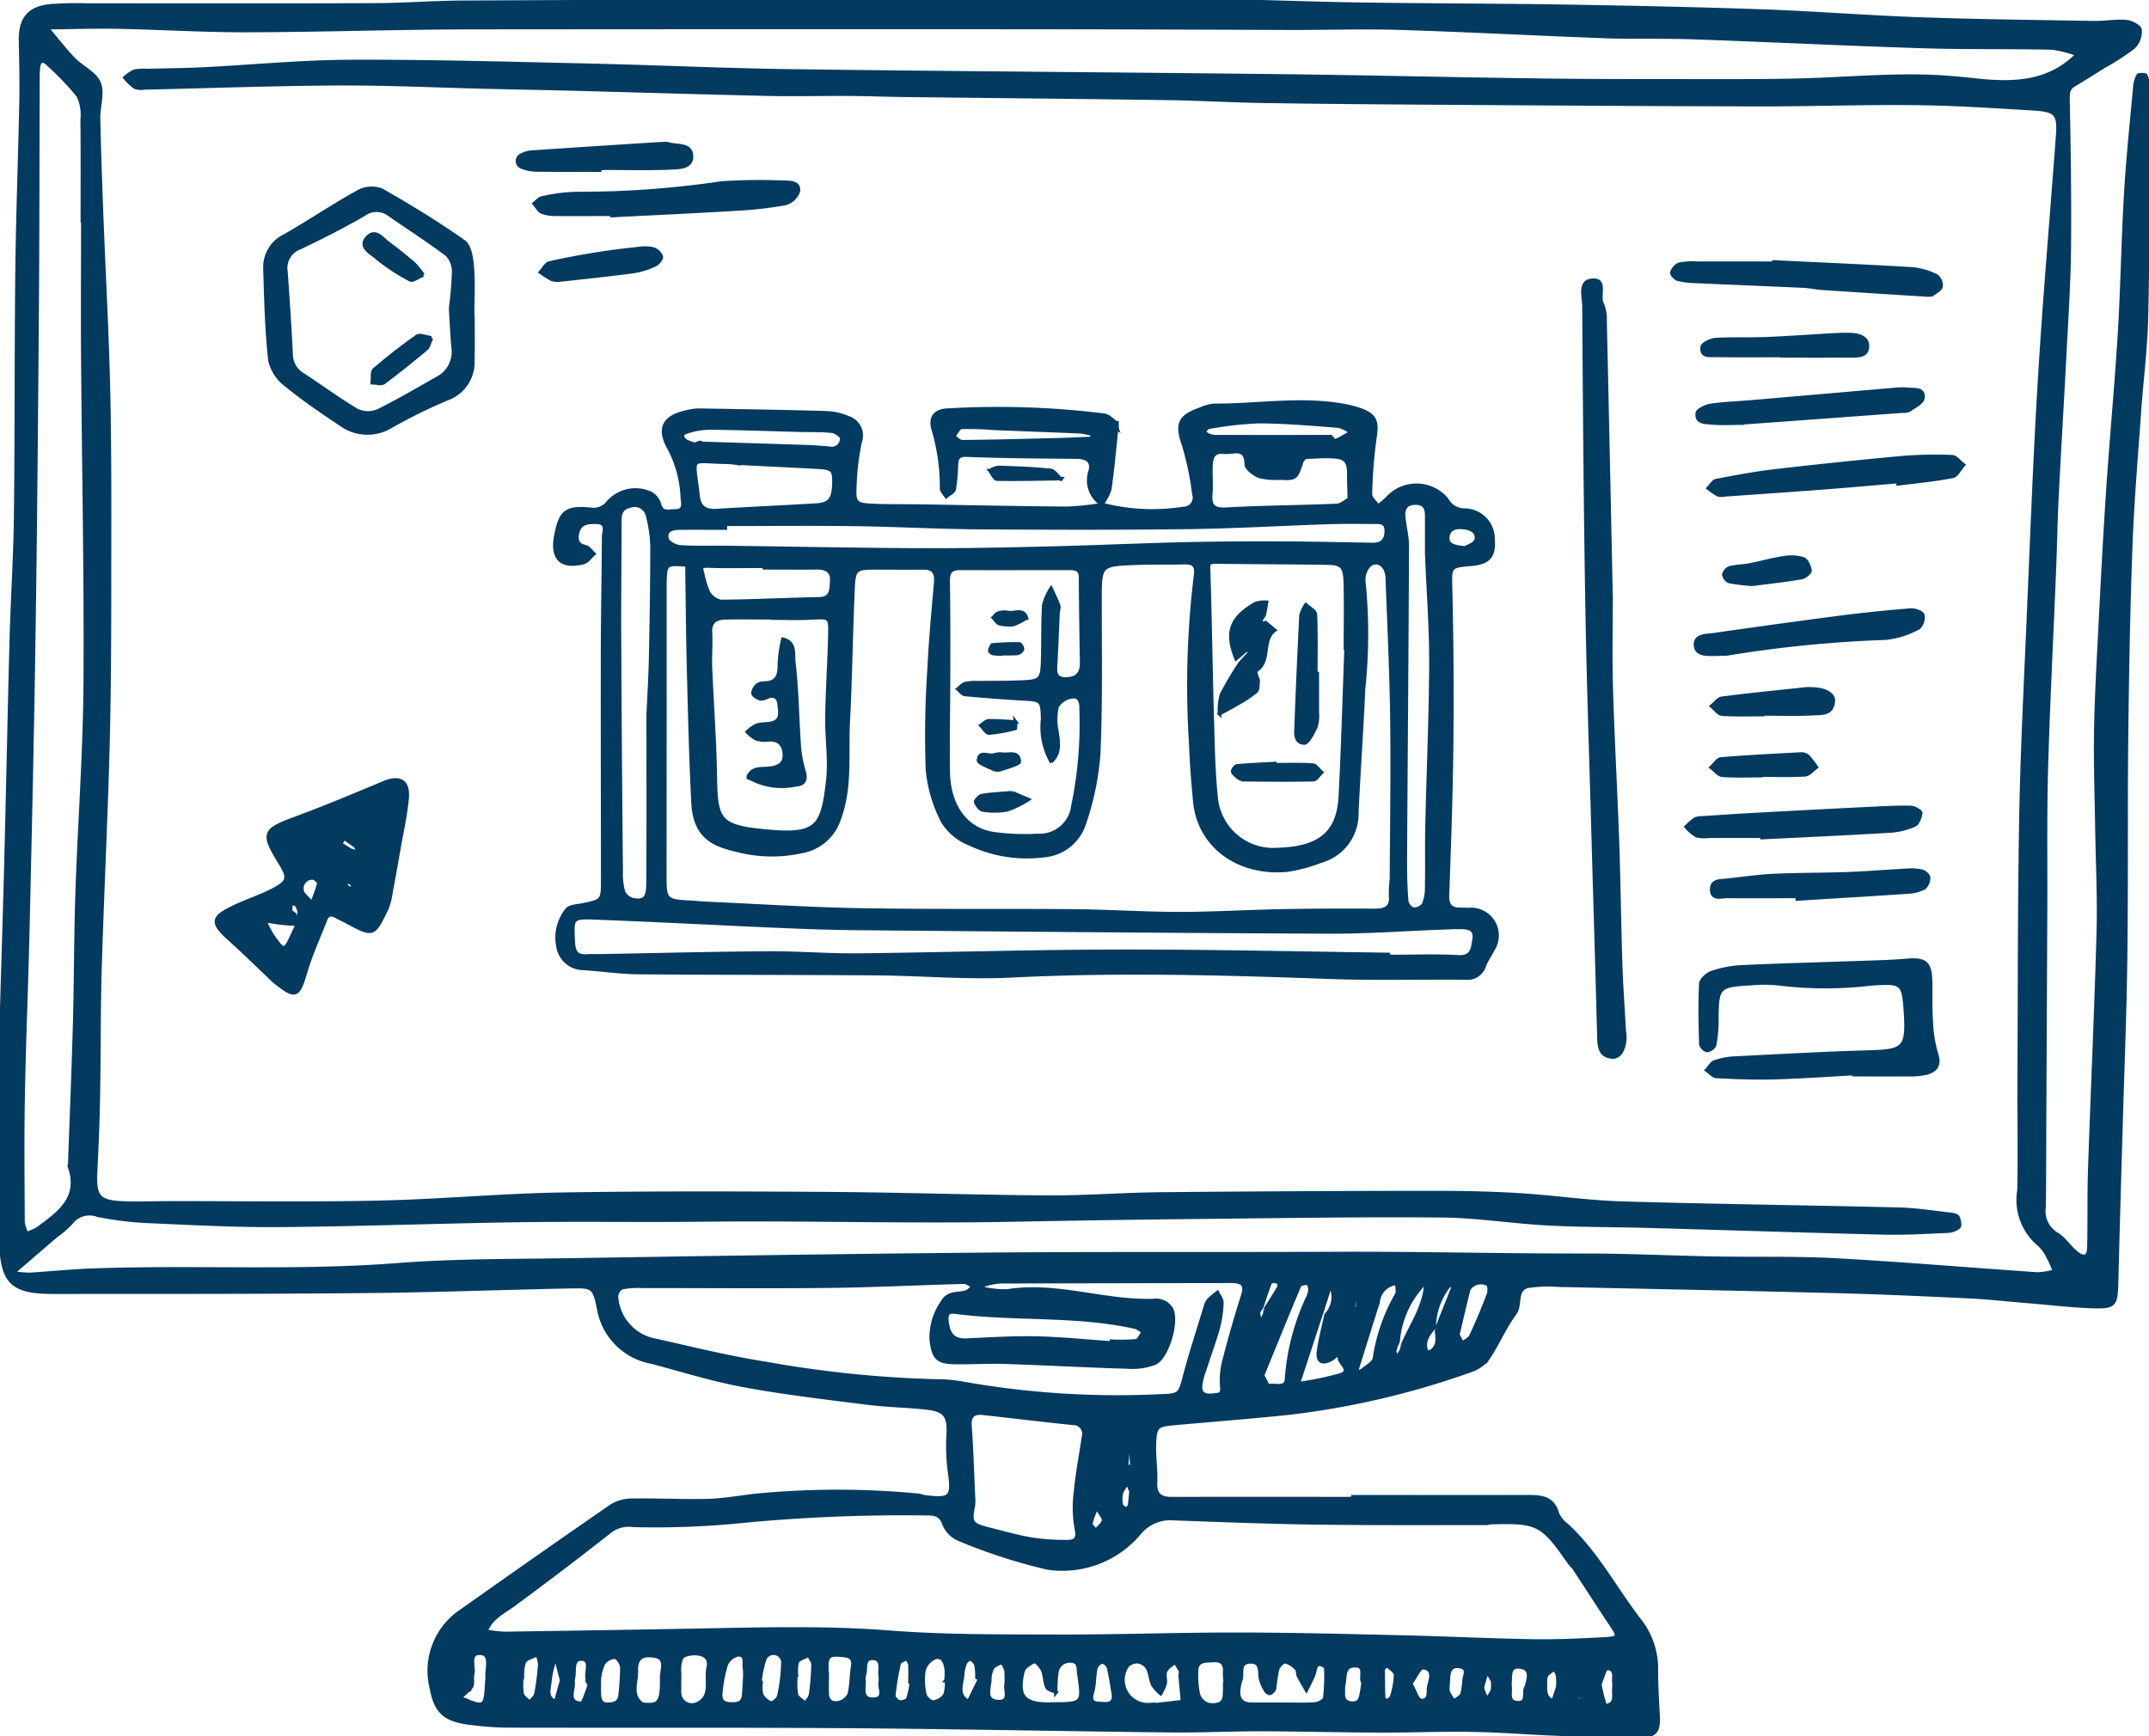 <svg id="Group_4910" data-name="Group 4910" xmlns="http://www.w3.org/2000/svg" xmlns:xlink="http://www.w3.org/1999/xlink" width="123.537" height="99.819" viewBox="0 0 123.537 99.819">
  <defs>
    <clipPath id="clip-path">
      <rect id="Rectangle_1886" data-name="Rectangle 1886" width="123.537" height="99.819" fill="#033a60" stroke="#033a60" stroke-width="0.2"/>
    </clipPath>
  </defs>
  <g id="Group_4910-2" data-name="Group 4910" transform="translate(0 0)" clip-path="url(#clip-path)">
    <path id="Path_10088" data-name="Path 10088" d="M77.678,86.059c3.34,0,6.68.006,10.019,0,.8,0,1.563-.028,1.836.982a1.712,1.712,0,0,0,.549.663c1.724,1.593,2.795,3.685,4.213,5.511a4.508,4.508,0,0,1,.924,2.838c0,.87.053,1.741.1,2.611s-.154,1.163-1.026,1.162c-1.6,0-3.19-.059-4.784-.12-1.637-.062-3.272-.2-4.909-.224-1.759-.03-3.518.048-5.277.041-2.309-.007-4.617-.07-6.925-.076-1.684,0-3.369.087-5.053.068-6.2-.069-12.4-.2-18.594-.245-6.573-.047-13.147-.016-19.72-.033a17.69,17.69,0,0,1-2.021-.161c-1.442-.172-1.962-.649-2.21-2a4.128,4.128,0,0,1,1.718-4.448q4.306-3.051,8.648-6.052a2.286,2.286,0,0,1,1.205-.315c1.439-.022,2.879.057,4.317.021.894-.023,1.783-.187,2.675-.29a48.483,48.483,0,0,1,9.412-.016c.143.011.281.076.424.094,1.457.177,1.584.021,1.389-1.408a11.455,11.455,0,0,1-.082-2.156c.059-1.054-.153-1.422-1.19-1.543-1.137-.132-2.291-.143-3.427-.286-2.378-.3-4.764-.575-7.119-1.009-1.787-.328-3.535-.877-5.295-1.346a3.757,3.757,0,0,1-3.055-3.048c-.26-1.3-.361-1.314-1.616-1.29-3.91.076-7.821.23-11.732.267-6,.057-12,.048-18,.05-2.332,0-2.946-.52-3.024-2.86C-.04,68.608.018,65.775.015,62.942c0-.871-.008-1.742.016-2.612.1-3.566.218-7.133.31-10.7.111-4.3.193-8.59.308-12.886.064-2.356.222-4.712.25-7.07.056-4.73.028-9.462.081-14.193.038-3.23.165-6.458.229-9.686.024-1.161-.01-2.321-.029-3.482-.021-1.2.459-1.83,1.629-1.967A18.875,18.875,0,0,1,4.985.289c5.5,0,11.007.011,16.51-.008C23.208.274,24.921.137,26.634.13Q42.9.053,59.158.012C62.471,0,65.784-.013,69.1.027,72.16.064,75.221.2,78.283.243,82.142.3,86,.3,89.858.36c3.816.062,7.633.141,11.448.275,3.032.107,6.059.35,9.091.458,3.32.116,6.643.154,9.966.21.621.011,1.249-.11,1.864-.061.294.023.775.277.8.476a1.285,1.285,0,0,1-.377,1,13.828,13.828,0,0,1-1.7,1.1c-.573.359-1.142.722-1.723,1.07-.342.2-.351.465-.344.848.057,2.849.1,5.7.073,8.55-.019,1.972-.153,3.945-.254,5.916-.144,2.795-.316,5.587-.457,8.382-.07,1.4-.091,2.8-.148,4.2-.153,3.793-.351,7.583-.459,11.376-.076,2.71-.033,5.422-.046,8.133q-.025,5.722-.055,11.443c-.01,1.882-.007,3.765-.029,5.647a1.546,1.546,0,0,0,.729,1.576c.441.26.73.763,1.144,1.087.449.351.692.225.7-.359.034-1.5,0-3,.051-4.5.153-4.532.365-9.062.489-13.594.055-1.969-.047-3.942-.078-5.912-.027-1.8-.092-3.609-.069-5.411.022-1.77.116-3.54.207-5.308.153-2.965.3-5.931.5-8.894.2-2.98.482-5.955.663-8.936.162-2.692.2-5.389.361-8.081.119-2.017.334-4.028.517-6.04a1.736,1.736,0,0,1,.19-.678c.038-.065.422-.047.443.01a2.382,2.382,0,0,1,.173.837c-.032,4.348-.04,8.7-.136,13.042-.04,1.828-.28,3.651-.408,5.478-.179,2.548-.4,5.1-.494,7.646-.134,3.618-.2,7.24-.243,10.862-.047,4.263,0,8.527-.053,12.79-.038,3.134-.168,6.268-.258,9.4-.087,3.081-.183,6.16-.258,9.24-.035,1.429-.078,1.534-1.461,1.485-1.254-.044-2.5-.2-3.754-.3-1.1-.092-2.2-.214-3.308-.267-2.51-.121-5.022-.235-7.535-.3-4.82-.126-9.64-.218-14.462-.325-.481-.01-.963-.025-1.445-.024a8.265,8.265,0,0,0-1.876.052c-.76.182-.38,1.066-.756,1.57-.6.8-.985,1.763-1.552,2.594a2.149,2.149,0,0,1-1.05.705A47.428,47.428,0,0,1,74.11,81.251c-2.2.23-4.411.4-6.617.6-1.005.091-1.1.176-1.131,1.243-.019.718.1,1.44.065,2.156s.311.921.946.919q5.151-.011,10.3,0v-.11m-.165-10.315c-.062.144-.127.287-.18.435-.006.015.061.055.093.084.065-.142.132-.283.2-.426q.149-.283.3-.567c.034-.034.09-.063.1-.1.1-.431.19-.866.283-1.3a.45.45,0,0,0-.118-.011c-.137.43-.268.861-.4,1.294l-.276.594m-51.4,20.1.254-.724-.224-.052c0,.265-.006.532-.01.8l-.064.076.044-.1M82.572,76.425l.909-2.281.127-.306-.325.111a3.962,3.962,0,0,0-.837,2.368c-.322.4-.658.8-.439,1.375.012.034.174.055.229.021.515-.32.368-.82.336-1.288m-9.851-1.133c.273-.431.552-.859.808-1.3a.306.306,0,0,0-.094-.282c-.125-.041-.378-.046-.4.006-.188.466-.337.947-.5,1.425-.067.124-.18.243-.185.369A1.743,1.743,0,0,0,72.47,76a4.7,4.7,0,0,0,.227-.43.945.945,0,0,0,.024-.277m7,20.452-.208.218c.007.551.006,1.1.028,1.652,0,.067.153.193.174.18.11-.061.262-.142.288-.243a4.651,4.651,0,0,0,.22-1.259c-.006-.188-.325-.366-.5-.549m.892-18.383c.465-1.145,1.278-2.167,1.365-3.657a5.421,5.421,0,0,0-1.609,3.445,2.315,2.315,0,0,0-.193.51c-.016.118.078.251.122.377a4.038,4.038,0,0,0,.263-.4.931.931,0,0,0,.051-.276m-54.2,20.256.018-.017c1.409.625,1.469.6,1.545-.756.007-.144.03-.288.024-.432-.024-.488.248-1.289-.338-1.345-.79-.076-.378.769-.492,1.21-.059.229.041.528-.071.706a3.438,3.438,0,0,1-.686.634M78.272,78.825c.258-.245.716-.471.741-.737a10.4,10.4,0,0,1,1.278-3.662c.085-.171.007-.424,0-.638a1.185,1.185,0,0,0-1.07,1.1c-.4,1.238-.781,2.48-1.17,3.721l-.091.3.306-.09m-2.266-3.416c-.436,1.33-.872,2.659-1.364,4.154a17.685,17.685,0,0,0,2.442-.509c.621-.223-.022-.621-.073-.918-.075-.434-.251-.088-.442.017-.556.306-.844.144-.768-.441.092-.706.282-1.4.43-2.1a1.512,1.512,0,0,0,.258-1.708l-.483,1.507M60.712,97.3c-.184-.093-.464-.142-.532-.288-.136-.3-.111-.663-.24-.964-.091-.214-.406-.55-.475-.517-.26.121-.606.337-.661.578-.333,1.437.047,1.878,1.52,1.878.048,0,.1-.01.145-.01,1.8-.006,1.8-.006,1.546-1.747-.046-.32.047-.711-.478-.723a.742.742,0,0,0-.787.7,7.623,7.623,0,0,0-.058,1.119Zm29.561-7.357c-1.615-2.34-1.859-2.469-4.539-2.394-.1,0-.191.042-.287.042-3.317,0-6.634.017-9.95-.029-2.7-.038-5.389-.148-8.082-.243a2.27,2.27,0,0,0-1.89.808,5.788,5.788,0,0,1-5.319,2.027,32.057,32.057,0,0,1-5.065-1.64,1.614,1.614,0,0,1-.87-.867c-.19-.545-.511-.617-.981-.609a96.8,96.8,0,0,0-10.548.426,49.389,49.389,0,0,1-6.354.242,1.753,1.753,0,0,0-1.286.322q-2.773,2.184-5.618,4.273c-.569.42-1.238.711-1.548,1.492A8.407,8.407,0,0,0,29,93.919q5.5-.078,11-.179c3.708-.067,7.408-.181,11.122.109,3.219.251,6.464.223,9.7.233,3.408.011,6.816-.119,10.224-.115,3.188,0,6.377.085,9.564.159,2.506.058,5.012.184,7.519.225,1.385.023,2.773-.045,4.157-.12.758-.042.775-.137.38-.734-.744-1.123-1.477-2.253-2.214-3.38l-.176-.17m29.177-86.8a6.532,6.532,0,0,0-1.477-.386c-2.463-.058-4.928-.007-7.389-.085-4.428-.139-8.852-.359-13.279-.515-1.683-.059-3.37,0-5.053-.062-3.9-.142-7.793-.353-11.691-.476-2.061-.065-4.124,0-6.187,0C69,1.605,63.634,1.584,58.263,1.582Q42.578,1.575,26.9,1.59c-4.233.011-8.464.156-12.7.167-2.477.006-4.953-.15-7.431-.2C5.388,1.534,4,1.581,2.7,1.594c.546.647,1.013,1.257,1.542,1.806.468.483,1.226.809,1.455,1.369.237.581-.045,1.36-.03,2.052.042,1.931.111,3.861.185,5.79.126,3.263.309,6.525.384,9.789.075,3.286.065,6.577.061,9.864,0,3.465,0,6.93-.087,10.394-.108,4.292-.327,8.583-.455,12.875C5.677,58,5.7,60.472,5.656,62.941c-.025,1.449-.082,2.9-.156,4.348-.08,1.563.145,1.84,1.746,1.885.87.024,1.742-.012,2.613-.013,3.965,0,7.932.058,11.9-.029,3.475-.075,6.945-.4,10.419-.464,5.165-.087,10.334-.067,15.5-.034,4.185.027,8.369.173,12.555.2,2.161.013,4.323-.162,6.486-.183q7.917-.076,15.834-.08c1.6,0,3.2.035,4.789.132,1.97.121,3.933.417,5.9.475,5.3.157,10.612.217,15.916.348,1.008.024,2.012.19,3.016.3.137.016.34.071.383.166.075.171.139.479.05.562a1.083,1.083,0,0,1-.657.239c-1.188.052-2.38.124-3.569.1-4.54-.11-9.081-.26-13.621-.388-1.933-.053-3.87-.039-5.8-.141-2.019-.107-4.033-.439-6.05-.457-4.649-.042-9.3.035-13.949.082q-5.271.055-10.541.157c-5.984.126-11.967-.065-17.95,0-3.523.041-7.045-.019-10.567.03-4.59.067-9.179.242-13.767.281-2.556.022-5.116-.118-7.67-.23a19.256,19.256,0,0,1-2.848-.351,1.325,1.325,0,0,0-1.532.442,5.56,5.56,0,0,1-.875.755c-.757.651-1.512,1.3-2.457,2.118a8.078,8.078,0,0,0,.941.084c1.154-.071,2.306-.19,3.462-.235,5.884-.229,11.775.142,17.661-.314,3.306-.257,6.635-.231,9.954-.283,8.027-.127,16.053-.254,24.081-.323,6.62-.056,13.242-.016,19.863-.045,4.816-.021,9.631.107,14.447.1,2.453,0,4.906.122,7.36.168,2.321.044,4.647-.022,6.963.1,3.886.213,7.766.546,11.651.809a4.2,4.2,0,0,0,.974-.165c-.13-.282-.239-.577-.394-.844a2.223,2.223,0,0,0-.515-.694,3.35,3.35,0,0,1-1.14-3.113c.047-2.121,0-4.243.012-6.366.024-5.019.011-10.038.1-15.054.07-3.813.264-7.624.429-11.434.2-4.636.372-9.274.653-13.9s.686-9.222,1.025-13.833c.1-1.3-.073-1.513-1.4-1.593-2.263-.137-4.527-.286-6.793-.31-3-.034-6,.079-9,.073C95,6.007,88.906,5.965,82.812,5.925c-3.37-.022-6.741-.048-10.111-.1-1.879-.029-3.757-.141-5.635-.168-5.025-.073-10.05-.118-15.074-.177-1.06-.013-2.119-.056-3.179-.062-1.526-.01-3.053.031-4.578,0-3.761-.084-7.523-.2-11.283-.3-1.646-.042-3.291-.07-4.938-.109-2.849-.068-5.7-.206-8.549-.193-3.715.018-7.429.156-11.144.24a1.165,1.165,0,0,1-.572-.044,3.265,3.265,0,0,1-.572-.544,2.217,2.217,0,0,1,.544-.374,2.737,2.737,0,0,1,.722-.039c1.1-.03,2.191-.035,3.284-.091,2.8-.141,5.593-.418,8.39-.429,4.583-.018,9.165.115,13.747.217,3.916.088,7.83.275,11.747.326,9.271.122,18.543.176,27.813.283,5.153.059,10.305.188,15.458.253,3.283.042,6.566.031,9.849.035,1.548,0,3.1,0,4.643-.038s3.117-.142,4.676-.2c.912-.031,1.828-.048,2.74-.021.864.028,1.729.1,2.588.194,2.2.248,4.339.277,6.051-1.468ZM4.758,12.692H4.732c0-1.931.013-3.862-.01-5.792A2.623,2.623,0,0,0,4.5,5.512,15.929,15.929,0,0,0,2.81,3.737c-.376-.386-.561-.263-.608.223-.019.193-.018.388-.019.58-.016,4.5-.013,8.99-.048,13.484-.05,6.331-.1,12.661-.2,18.991-.08,5.448-.207,10.9-.333,16.343-.074,3.219-.211,6.435-.271,9.654-.045,2.42-.019,4.841-.007,7.261a2.27,2.27,0,0,0,.208.648,2.989,2.989,0,0,0,.641-.279c1.2-.89,2.469-1.755,1.811-3.587-.013-.04.024-.094.025-.142.094-2.607.2-5.214.275-7.821s.063-5.2.15-7.793c.136-3.99.436-7.978.464-11.968.042-6.229-.092-12.459-.138-18.688-.019-2.651,0-5.3,0-7.952M56.511,73.9c0,.062,0,.122.006.183a5.352,5.352,0,0,0,1.382.144c2.922-.469,5.736.705,8.637.54a1.062,1.062,0,0,1,.8.48c.39.7-.224,2.806-.941,3.128a3.607,3.607,0,0,1-1.548.229c-2.349-.069-4.7-.2-7.043-.276-.967-.031-1.937.029-2.9.017-1.021-.012-1.243-.27-1.369-1.279a3.5,3.5,0,0,1,.614-2.159c.334-.626.877-.48,1.364-.611.164-.044.292-.217.436-.331-.185-.085-.373-.245-.556-.24-2.577.067-5.152.2-7.729.229-3.584.04-7.169.006-10.753.008a4.943,4.943,0,0,0-1.154.078.624.624,0,0,0-.317.511,2.735,2.735,0,0,0,2.069,2.48c2.166.476,4.322,1.024,6.511,1.363A64.63,64.63,0,0,0,53.752,79.4a8.893,8.893,0,0,1,1.73.161,50.674,50.674,0,0,0,11.243.7c1.082-.025,1.1-.1,1.362-1.1.359-1.348.791-2.676,1.2-4.011a1.03,1.03,0,0,1,.18-.394,4.779,4.779,0,0,1,.52-.439c.091.194.263.392.254.583a6.376,6.376,0,0,1-.2,1.422c-.235.835-.541,1.649-.8,2.476a3.177,3.177,0,0,0-.228.976c.01.462.4.488.753.44.257-.034.537.021.466-.488a4.545,4.545,0,0,1,.184-1.681c.309-1.211.663-2.411,1.036-3.6.161-.512.006-.733-.5-.764-.145-.008-.291-.007-.436-.007q-6.525.009-13.049.027a4.927,4.927,0,0,0-.944.193M55.958,86.03a2.336,2.336,0,0,1-.007.58c-.207,1-.056,1.07,1.007,1.34.791.2,1.581.423,2.385.556a12.649,12.649,0,0,0,2.01.136c.452,0,.648-.156.52-.737a6.994,6.994,0,0,1-.046-2.134c.1-1.054.306-2.1.455-3.148a.6.6,0,0,0-.6-.781c-1.721-.179-3.439-.386-5.159-.578-.533-.059-.807.116-.762.728.094,1.3.133,2.6.2,4.039m7.926-8.815c0-.033,0-.067.006-.1a10.384,10.384,0,0,0,1.428-.024c.15-.021.262-.326.39-.5a1.565,1.565,0,0,0-.441-.279c-3.406-.762-6.9-.42-10.338-.864-.5-.064-.543.154-.487.589.088.692.378,1.05,1.117,1.016,1.34-.062,2.682-.147,4.021-.118,1.437.03,2.87.18,4.3.279m9.833,20.774c.627,0,1.257.028,1.882-.016.2-.013.535-.194.554-.333a11.165,11.165,0,0,0,.062-1.732c0-.079-.194-.18-.315-.219a.276.276,0,0,0-.236.124c-.076.17-.092.367-.164.539-.119.282-.263.552-.4.827-.153-.27-.317-.534-.454-.812-.063-.126-.027-.326-.114-.409a1.331,1.331,0,0,0-.638-.408c-.136-.017-.4.247-.452.429a11.373,11.373,0,0,0-.174,1.124.477.477,0,0,1-.256.264c-.046.024-.193-.062-.234-.132a2.609,2.609,0,0,1-.3-.638c-.111-.43.09-1.1-.667-1.036-.636.057-.343.692-.487,1.059a2.073,2.073,0,0,0-.1.424c-.1.59.108.946.753.947q.869,0,1.736,0m-7.26,0,0,.025c.472-.055.946-.107,1.417-.167.039,0,.1-.062.1-.09-.039-.469-.088-.936-.127-1.405-.008-.094.053-.21.017-.283a4.358,4.358,0,0,0-.319-.5c-.184.17-.437.308-.533.517s.019.481-.025.714a2.65,2.65,0,0,1-.26.575,2.211,2.211,0,0,1-.457-.508c-.137-.3-.141-.67-.3-.961a.8.8,0,0,0-.555-.359.764.764,0,0,0-.613.251,1.426,1.426,0,0,0,1.214,2.216c.144,0,.288-.017.434-.025M72.58,79.084c.155.279.3.613.342.6.365-.1,1.021.212,1.037-.424a13.2,13.2,0,0,1,1.234-4.69,1.126,1.126,0,0,0,.109-.416c0-.13-.076-.368-.12-.369-.162,0-.431.031-.474.131-.727,1.718-1.426,3.448-2.128,5.169m-33.512,17c0,.614-.012.9,0,1.177a.707.707,0,0,0,.988.711c.924-.4.489-1.377.657-2.1.132-.571-.281-.783-.75-.793-.269-.007-.689.074-.78.251a1.615,1.615,0,0,0-.118.753m-1.032.292s.036-.234.064-.471c.076-.629-.317-.7-.808-.71-.642-.015-.724.5-.707.883.028.626-.353,1.347.294,1.874a.537.537,0,0,0,.282.053c.749.05.907-.2.875-1.629m32.367.353h.034a3.681,3.681,0,0,1-.036-.575c.04-.5-.178-.715-.67-.676-.425.034-.933-.038-.941.607a5.547,5.547,0,0,0,.09,1.285.846.846,0,0,0,.991.649c.551-.042.52-.469.533-.856,0-.144,0-.288,0-.432m-22.859-.464h.016c0,.386-.021.775,0,1.159.029.463.385.552.726.455a.86.86,0,0,0,.54-.488c.121-.512.109-1.055.191-1.578.07-.451-.121-.59-.538-.63-.875-.085-.973,0-.941.938,0,.047,0,.1,0,.144M83.813,76.745l.246.486c.172-.138.418-.241.5-.422.365-.776.7-1.571,1-2.373.068-.174.069-.5-.039-.591a.831.831,0,0,0-1.085.282c-.216.832-.4,1.673-.629,2.618M34.453,96.522c0,.417-.007.607,0,.8.017.339.024.686.518.669.371-.013.651-.108.676-.548a14.709,14.709,0,0,0,.1-1.559c-.01-.217-.236-.579-.394-.595a.832.832,0,0,0-.663.366,3.073,3.073,0,0,0-.236.87m8.363-.189c0-.073,0-.264-.027-.453-.034-.3.116-.77-.383-.729a.983.983,0,0,0-.661.569,7.672,7.672,0,0,0-.3,1.534c-.052.355,0,.681.466.709.4.024.791.034.837-.511.028-.333.041-.666.068-1.118m11.588.292h-.027a3.449,3.449,0,0,0,.024-.568c-.045-.388-.156-.854-.628-.756a1.118,1.118,0,0,0-.66.745,3.624,3.624,0,0,0,.061,1.4c.033.172.332.43.482.413a.975.975,0,0,0,.663-.408,2.08,2.08,0,0,0,.085-.829m-10.712.085.067.008a1.862,1.862,0,0,0,.019.709.958.958,0,0,0,.528.485c.109.034.424-.22.459-.385A9.538,9.538,0,0,0,45,95.7a.544.544,0,0,0-1.062-.233,5.9,5.9,0,0,0-.246,1.247m-13.65-.167H30a3.229,3.229,0,0,0,.018.847c.053.188.281.326.431.486.125-.164.325-.311.36-.492a14.141,14.141,0,0,0,.216-1.675,1.884,1.884,0,0,0-.138-.572c-.26.137-.634.212-.75.426a2.567,2.567,0,0,0-.094.98M45.8,96.421h-.041a3.8,3.8,0,0,0,.023,1c.058.206.334.351.514.525.1-.172.27-.333.3-.516a14.013,14.013,0,0,0,.141-1.715c0-.178-.162-.36-.25-.539-.228.125-.562.2-.655.388a2.123,2.123,0,0,0-.027.854m18.2.99c-.091-.515-.161-1.035-.288-1.541-.033-.13-.264-.32-.365-.3a.569.569,0,0,0-.36.363c-.094.462-.062.957-.2,1.4-.2.667.263.6.618.63.373.034.676-.069.591-.557m-13.4-.692a1.978,1.978,0,0,0,0-.308c-.067-.388.184-1.02-.42-1.049s-.345.652-.509,1a.659.659,0,0,0,0,.283c.019.445-.2,1.09.548,1.065.715-.024.3-.648.382-.991m7.236.147a5.06,5.06,0,0,0-.011-.833,1.592,1.592,0,0,0-.248-.453c-.182.11-.428.182-.528.344a1.562,1.562,0,0,0-.15.688c-.035.488-.32,1.2.475,1.234.764.038.368-.7.463-.98M33.91,96.815l-.159-.065a1.62,1.62,0,0,0,0-.287c-.07-.38.256-1.033-.309-1.066s-.388.646-.468,1.041a.887.887,0,0,0-.028.286c.059.457-.4,1.16.46,1.216.143.01.336-.73.505-1.124m52.894.12c.071.343-.2.944.459.967.589.021.282-.6.463-.892a.578.578,0,0,0,.046-.136c.134-.441.22-.941-.376-1.022-.66-.091-.556.492-.592.9,0,.047,0,.1,0,.178m-8.448-.173c-.219-.311.231-.995-.494-.981-.584.01-.543.546-.589.965a1.891,1.891,0,0,0-.048.279c.018.359-.125.82.431.9s.565-.373.637-.74c.027-.138.042-.28.063-.42M52.39,96.721l-.08-.011c0-.336.017-.672-.008-1.007-.01-.122-.121-.235-.187-.353-.148.1-.4.178-.426.306a14.742,14.742,0,0,0-.306,1.836c-.012.115.191.337.323.362.151.03.44-.062.485-.174a5.007,5.007,0,0,0,.2-.961m30.852.211a1.042,1.042,0,0,0,.006.348c.09.187.211.359.319.537.166-.133.409-.235.48-.407a4.8,4.8,0,0,0,.116-.841c.064-.323.25-.681-.292-.747-.447-.055-.573.234-.6.607-.012.19-.023.379-.03.5m-26.925-.389-.159-.082a3.623,3.623,0,0,0-.051-.711.647.647,0,0,0-.313-.356c-.052-.027-.264.13-.308.24a2.438,2.438,0,0,0-.147.693c-.044.535-.355,1.139.336,1.514q.32-.649.641-1.3m24.781.271c.231.4.389.947.59.963.56.045.372-.538.463-.866.113-.409.268-.95-.346-1.014-.189-.019-.439.552-.706.917m11.683.194a1.143,1.143,0,0,0,0-.174c-.063-.344.162-.862-.391-.9-.118-.008-.281.581-.417.9-.016.038.01.094.021.141a7.3,7.3,0,0,0,.291,1.111c.705-.081.419-.682.5-1.073m-60.5-.391-.342-1.32a5.953,5.953,0,0,0-.327,1.313c-.011.416-.294.968.325,1.24l.344-1.233M89.548,97a3.95,3.95,0,0,0-.007-.644,1.938,1.938,0,0,0-.168-.383,2.007,2.007,0,0,0-.44.316.663.663,0,0,0-.09.412c.013.417-.1.893.439,1.1l.266-.8M85.8,96.649l-.32-.533c-.074.25-.151.5-.218.75a.512.512,0,0,0-.021.277c.064.2.159.38.241.571.105-.174.224-.343.311-.525a2.111,2.111,0,0,0,.006-.54M65.011,85.738c-.038-.086-.121-.274-.2-.462a2.348,2.348,0,0,0-.346.564,1.627,1.627,0,0,0,0,.7c.017.091.176.171.286.218.028.012.157-.116.172-.194.045-.227.056-.46.093-.824m-1.967.942a4.563,4.563,0,0,0-.336.916c-.012.121.178.265.277.4.156-.185.394-.35.443-.561.036-.153-.174-.365-.385-.753m1.718-2.367.3.008c-.027-.48-.053-.958-.085-1.438a.5.5,0,0,0-.1-.01Zm26,12.025c-.016.087-.03.174-.046.26l.157.023c0-.09-.006-.18-.017-.269,0-.008-.062-.01-.094-.015M77.122,77.157c.038-.019.094-.032.108-.063s-.01-.086-.017-.13l-.166.088c.025.035.05.07.075.1m-4.873-.681c-.04,0-.1,0-.118.018s-.021.082-.029.126l.2-.03c-.017-.039-.033-.076-.05-.114m-.974,3.082a1,1,0,0,0-.051.218c0,.023.065.05.1.075l.126-.2c-.058-.033-.118-.065-.177-.1M90.942,97.575c-.059-.047-.119-.093-.177-.141-.035.08-.1.161-.092.239,0,.05.108.092.167.137l.1-.235M63,86.42c-.031-.035-.061-.1-.094-.1s-.07.056-.105.086c.032.035.062.1.094.1s.07-.055.105-.086" transform="translate(0 0)" fill="#033a60" stroke="#033a60" stroke-width="0.2"/>
    <path id="Path_10089" data-name="Path 10089" d="M57.77,24.965a11.4,11.4,0,0,0,4.7.233.617.617,0,0,0,.595-.813,16.982,16.982,0,0,0-.581-2.8c-.422-1.2-.291-1.655.911-2.078a2.6,2.6,0,0,1,.826-.237c2.407.016,4.812-.412,7.217-.028a6.186,6.186,0,0,1,1.261.308c.824.32.913.688.775,1.577a27.665,27.665,0,0,0-.258,3.262c-.007.218.283.446.437.669a3.987,3.987,0,0,0,.512-.426,2.268,2.268,0,0,1,3.437.047,1.143,1.143,0,0,0,1.013.617,1.649,1.649,0,0,1,1.649,1.663c.084.995-.251,1.375-1.284,1.456-1.232.1-1.187.145-1.157,1.4q.107,4.415.062,8.836c-.03,2.935-.134,5.869-.24,8.8-.021.584.207.8.74.8.145,0,.29.007.435.013A1.5,1.5,0,0,1,80.235,50.6c-.141.3-.351.569-.464.877a1.019,1.019,0,0,1-1.107.724c-2.614-.024-5.231.05-7.841-.046-6.08-.222-12.153-.385-18.236-.079-2.545.128-5.106-.1-7.66-.125-4.6-.036-9.2-.022-13.793-.064-1.058-.008-2.113-.172-3.17-.237a1.484,1.484,0,0,1-1.442-1.2,2.562,2.562,0,0,1,.5-2.174c.159-.211.612-.218.936-.285,1.066-.219,1.119-.251,1.121-1.3,0-4.356-.015-8.712-.007-13.068,0-2.256.051-4.512.061-6.769,0-.327.259-.844-.409-.855-.494-.008-.986.011-1.1.669-.069.4.027.632.464.732.184.041.326.27.487.414-.2.172-.371.443-.6.5-1.28.317-1.838-.237-1.589-1.537.28-1.465.615-1.677,2.157-1.512a1.045,1.045,0,0,0,.8-.357,2.085,2.085,0,0,1,2.363-.634,1,1,0,0,1,.625.648c.142.609.565.412.913.419.556.012.449-.429.413-.732a6.68,6.68,0,0,0-.7-2.75c-.753-1.282-.379-1.956,1.085-2.24a2.8,2.8,0,0,1,.574-.069c2.451.041,4.9.079,7.351.15a3.522,3.522,0,0,1,1.234.286,1.076,1.076,0,0,1,.675,1.4,14.643,14.643,0,0,0-.294,2.424c-.062,1.1.016,1.173,1.065,1.219.87.04,1.743.022,2.614.035,2.842.045,5.684.109,8.526.128a17.357,17.357,0,0,0,2.006-.21l-.033-.017M34.445,21.521l.357-.062q2.964.093,5.925.188c.47.016.94.048,1.409.093a.569.569,0,0,0,.684-.554c.007-.138-.344-.4-.551-.423-.606-.069-1.222-.042-1.833-.058-1.727-.045-3.454-.113-5.18-.128a4.206,4.206,0,0,0-1.392.247c-.351.124-.174.386.044.522a2.322,2.322,0,0,0,.537.174m37.574,3.124L72,24.667c-.011-.474-.033-.949-.03-1.422,0-.75-.172-.979-.927-1.021-.521-.03-1.047.018-1.57.031l-.18.187c-.35,1.06-.35,1.062-1.318,1.015a3.686,3.686,0,0,1-1.148-.1c-.308-.121-.75-.453-.753-.7-.019-1.059-.777-.626-1.259-.69-.705-.094-.763.419-.77.933-.007.481.035.965-.007,1.443-.059.68.12.939.886.9,2.116-.12,4.237-.127,6.355-.216.253-.01.5-.246.744-.378M54.859,39.767l.017.017A4.039,4.039,0,0,1,54.37,37.3c-.035-1.088-.062-1.088-1.163-1.151S51,36,49.906,35.9c-.147-.013-.276-.206-.413-.316.144-.109.274-.27.436-.314a2.9,2.9,0,0,1,.721-.05c.818-.015,1.638,0,2.455-.036,1.146-.044,1.231-.128,1.265-1.257.031-1.062,0-2.127.07-3.187a3.034,3.034,0,0,1,.418-.942c.148.329.314.652.434.991.044.124-.028.283-.035.428-.048,1.047-.085,2.094-.145,3.14-.03.525.23.678.7.643.615-.045.812-.4.8-.975q-.047-2.435-.064-4.87c0-.506-.357-.506-.7-.508-2.079,0-4.159.008-6.237,0-.615,0-.678.323-.669.833.03,1.689.024,3.379.022,5.068,0,1.931-.047,3.863-.019,5.794s.995,3.3,2.546,3.548A12.668,12.668,0,0,0,54.08,44a1.924,1.924,0,0,0,2.03-1.694,22.984,22.984,0,0,0,.47-5.576c.015-.39-.092-.757-.5-.7a1.207,1.207,0,0,0-.876.56,3.323,3.323,0,0,0-.011,1.426c.087.632.216,1.248-.334,1.748M33.928,28.45c-1.236-.081-1.236-.081-1.27,1.044q0,.145,0,.291,0,8.2-.006,16.409c0,1.576,0,1.576,1.66,1.661.194.01.386.039.58.047,2.993.133,5.985.327,8.98.382,4.1.073,8.2.022,12.3.058,2.017.018,4.034.156,6.051.157,1.965,0,3.929-.122,5.893-.159,1.777-.034,3.554-.039,5.331-.027.653,0,1.015-.181.924-.913a7.029,7.029,0,0,1,.05-.869c.016-3.041.067-6.082.028-9.123-.035-2.741-.164-5.483-.269-8.223-.027-.69-.538-1.078-1-.739a1.2,1.2,0,0,0-.342.984,29.988,29.988,0,0,1-.021,6.177c-.1,2.355-.273,4.706-.383,7.06a2.833,2.833,0,0,1-2.064,2.814A9.092,9.092,0,0,1,68.422,46c-2.8.26-5.049-1.392-5.3-3.906-.113-1.151-.2-2.306-.243-3.461a52.177,52.177,0,0,1,.275-9.519c.086-.59-.056-.81-.644-.795-.968.025-1.937,0-2.9.039-1.9.071-1.937.128-1.941,1.993,0,3,.055,6-.076,8.993a16.119,16.119,0,0,1-.814,3.944,2.667,2.667,0,0,1-2.356,1.878,7.7,7.7,0,0,1-4.234-.672,3.238,3.238,0,0,1-1.541-1.254,8,8,0,0,1-.9-3.022,56.114,56.114,0,0,1,.093-5.743c.078-1.684.239-3.364.383-5.044.047-.556-.159-.816-.72-.81-.919.007-1.839,0-2.758,0-1.116,0-1.225.069-1.274,1.208-.113,2.55-.144,5.1-.274,7.65-.1,1.868.159,3.76-.526,5.591a2.768,2.768,0,0,1-2.179,1.862,7.935,7.935,0,0,1-3.7-.078c-1.271-.3-2.419-.715-2.52-2.717-.126-2.488-.188-4.98-.251-7.472-.053-2.075-.069-4.153-.1-6.228l.05-.047Zm37.886,4.784h-.039c0-1.256.025-2.514-.007-3.769-.024-.9-.2-1.1-.967-1.117-2.17-.039-4.34-.036-6.51-.065-.429,0-.389.162-.377.522.094,2.871.128,5.744.212,8.617.044,1.54.068,3.087.245,4.613A3.3,3.3,0,0,0,67.9,44.81c2.4-.078,3.472-.946,3.582-3.05.149-2.839.225-5.684.333-8.526m2.517,17.614c0,.039,0,.076,0,.115,1.306,0,2.615-.055,3.918.019.818.047.837-.477.921-.993.107-.652-.357-.693-.819-.7-.386,0-.773.022-1.159.036-2.116.08-4.233.236-6.348.228-9-.039-18.008-.121-27.011-.2-1.546-.013-3.091-.069-4.635-.134-3.518-.151-7.033-.344-10.551-.474-1.36-.05-1.314,0-1.261,1.329.025.613.178.9.808.856.29-.019.58,0,.871-.008,3.17-.057,6.339-.139,9.509-.16,1.73-.012,3.46.136,5.188.118,5.009-.053,10.019-.212,15.028-.219,5.18-.007,10.361.116,15.542.183M38.766,31.514v-.025c-.866,0-1.733-.016-2.6,0-.533.013-.927.185-.889.855s-.027,1.335,0,2c.085,2.067.241,4.132.276,6.2.042,2.464.155,2.927,2.651,3.182,3.171.327,3.508-.107,3.818-2.909.131-1.176-.07-2.385-.053-3.577.023-1.577.131-3.152.168-4.728.027-1.091,0-1.067-1.053-1.012-.77.041-1.546.008-2.319.008m-2.629-5.393v.218c-.87,0-1.741-.007-2.611,0-.407,0-.864.086-.747.611.046.207.478.446.749.465.9.062,1.8.024,2.707.036,3.708.047,7.416.124,11.124.141,2.454.012,4.91-.042,7.363-.1,2.555-.062,5.107-.182,7.662-.243,1.873-.045,3.748-.053,5.622-.047,1.781,0,3.561.051,5.342.075.541.008.787-.279.775-.807s-.411-.462-.734-.466c-.866-.01-1.735-.018-2.6.011-2.7.088-5.391.25-8.087.283-4.012.051-8.025.041-12.036.011-2.362-.018-4.722-.151-7.084-.183-2.481-.033-4.963-.007-7.444-.007M31.7,36.963c.047-1.068.111-2.076.132-3.085.044-2.171.084-4.342.082-6.512a7.724,7.724,0,0,0-.247-1.714.758.758,0,0,0-1-.589c-.466.092-.6.386-.6.837,0,2.155-.031,4.31-.022,6.465q.031,6.863.1,13.726a3.845,3.845,0,0,0,.126,1.141.833.833,0,0,0,.555.469c.66.105.853-.086.859-.959.022-3.278.008-6.556.008-9.778m44.755-9.032q0-1.161,0-2.321c0-.455-.159-.732-.677-.715s-.68.321-.644.757c.046.573.208,1.142.206,1.713-.025,6.036-.078,12.074-.113,18.11,0,.766.017,1.532.079,2.294a.631.631,0,0,0,.376.469.7.7,0,0,0,.595-.268A2.474,2.474,0,0,0,76.446,47c.021-1.208-.006-2.417.022-3.624.069-3.078.21-6.156.223-9.234.008-2.068-.153-4.137-.236-6.206m-39.715-5.34a4.351,4.351,0,0,0-.482-.048c-2.271-.022-1.958-.488-1.692,1.944.073.667.445.871,1.083.83,1.915-.122,3.834-.2,5.749-.32.738-.046.957-.365.973-1.27.012-.752-.078-.85-.945-.9-1.531-.086-3.062-.156-4.686-.237m1.531,6.023v-.091c-1.048,0-2.1.023-3.146-.012-.366-.012-.418.065-.308.389a5.964,5.964,0,0,0,.331,1.1,1.1,1.1,0,0,0,.733.543c1.881-.015,3.761-.116,5.641-.151.762-.015.678-.6.722-1.022.055-.533-.3-.763-.829-.758-1.048.01-2.1,0-3.145,0m32.751-7.545c0,.064,0,.13,0,.2.1,0,.211.033.288-.006.27-.134.528-.293.791-.442a2.207,2.207,0,0,0-.709-.354c-1.532-.118-3.067-.251-4.6-.259a20.651,20.651,0,0,0-2.86.323c-.109.016-.2.172-.3.264a1.618,1.618,0,0,0,.331.213,1.3,1.3,0,0,0,.426.063q3.318.005,6.634,0m7.633,6.392c.11-.073.566-.211.632-.455.121-.437-.271-.66-.7-.707-.408-.046-.827.008-.913.477-.093.508.3.63.979.686" transform="translate(5.566 4.034)" fill="#033a60" stroke="#033a60" stroke-width="0.2"/>
    <path id="Path_10090" data-name="Path 10090" d="M76.737,31.446c0,1.569-.045,3.459.01,5.345.085,2.924.253,5.846.355,8.769.082,2.338.107,4.677.182,7.015.04,1.255.134,2.509.2,3.763.008.143.039.286.041.43.016.705-.29,1.237-.729,1.2-.716-.067-.749-.607-.763-1.175-.1-3.914-.223-7.829-.333-11.744-.12-4.3-.27-8.594-.343-12.892-.1-5.783-.142-11.568-.182-17.351,0-.532-.3-1.416.437-1.5.91-.1.365.89.608,1.343a2.251,2.251,0,0,1,.171.985c.119,5.165.225,10.329.342,15.813" transform="translate(15.879 2.811)" fill="#033a60" stroke="#033a60" stroke-width="0.2"/>
    <path id="Path_10091" data-name="Path 10091" d="M13.4,48.416c-.769-.727-1.52-1.473-2.31-2.176-1.152-1.024-1.124-1.314.3-1.972.739-.342,1.524-.592,2.235-.981.793-.432.807-.669.315-1.472-1.07-1.744-.987-1.9.9-2.6,1.707-.63,3.386-1.336,5.066-2.038.909-.38,1.42-.085,1.326.916-.087.949-.3,1.886-.465,2.827-.149.852-.3,1.7-.46,2.554a3.85,3.85,0,0,1-.248.961c-.762,1.574-.772,1.569-2.325.729-.17-.092-.348-.168-.516-.263-.287-.162-.535-.218-.684.173-.378.985-.829,1.947-1.124,2.956-.44,1.5-.584,1.572-1.861.535l-.155-.149M14.841,44.8l.116.528c-.329-.025-.661-.042-.99-.08-.305-.035-.608-.093-.911-.141a6.136,6.136,0,0,0,.426.846c.692.972.7.964,1.2-.125.08-.174.165-.346.248-.518l.1-.682a1.267,1.267,0,0,0-.133-.383c-.062-.081-.2-.1-.309-.15a1.1,1.1,0,0,0-.045.435c.035.11.19.182.293.27m3.151-3.738.514.143-.258-.39-.626-.44c-.073.1-.147.208-.219.314l.59.373M15.757,44.09a8.487,8.487,0,0,0,.4-1.125c.017-.08-.241-.315-.361-.308a.6.6,0,0,0-.592.76c.03.178.253.322.55.674m2.384-1.05-.321-.19c-.04.074-.132.187-.11.217a1.566,1.566,0,0,0,.28.245l.151-.271m.852-3.048-.125-.2c-.038.025-.107.051-.107.075a1.137,1.137,0,0,0,.047.224l.184-.1" transform="translate(2.172 7.825)" fill="#033a60" stroke="#033a60" stroke-width="0.2"/>
    <path id="Path_10092" data-name="Path 10092" d="M24.529,16.2c0,.869.023,1.738-.006,2.606a2.223,2.223,0,0,1-1.486,2.237,31.335,31.335,0,0,0-3.231,1.594,2.606,2.606,0,0,1-2.866-.12c-1.081-.723-2.161-1.455-3.164-2.276a2.47,2.47,0,0,1-.919-1.412c-.188-1.761-.234-3.54-.285-5.313a1.992,1.992,0,0,1,1.154-1.852c1.415-.814,2.773-1.73,4.2-2.522a1.622,1.622,0,0,1,1.336-.107c1.626.918,3.223,1.9,4.75,2.975.338.237.44.938.481,1.439.074.912.021,1.834.021,2.751h.017m-1.289-.356a19.3,19.3,0,0,0,.176-2.073,1.428,1.428,0,0,0-.362-1c-1.067-.81-2.2-1.534-3.306-2.3a1.2,1.2,0,0,0-1.455-.047c-1.2.7-2.451,1.331-3.708,1.931a1.242,1.242,0,0,0-.807,1.364c.118,1.586.219,3.171.3,4.76a1.363,1.363,0,0,0,.68,1.18c1.044.675,2.041,1.425,3.112,2.052a1.457,1.457,0,0,0,1.187.029c1.165-.568,2.283-1.233,3.412-1.873a1.708,1.708,0,0,0,.919-1.777c-.073-.814-.107-1.632-.145-2.247" transform="translate(2.657 1.888)" fill="#033a60" stroke="#033a60" stroke-width="0.2"/>
    <path id="Path_10093" data-name="Path 10093" d="M89.527,52.1c-1.541.082-3.082.194-4.625.236-1.1.03-2.2-.015-3.293-.071-.191-.01-.373-.24-.56-.368.153-.162.277-.4.464-.469a3.988,3.988,0,0,1,1.13-.22c2.6-.132,5.2-.279,7.8-.351,1.935-.053,2.162-.251,2.044-2.2-.11-1.809-.183-1.829-1.962-1.717a21.946,21.946,0,0,1-5.145.016,7.932,7.932,0,0,0-1.738-.031c-1.942.105-1.993.179-2,2.134a7.69,7.69,0,0,1-.134,1.425.556.556,0,0,1-.448.287.508.508,0,0,1-.342-.365c-.032-1.161-.061-2.325,0-3.483.012-.23.377-.548.641-.636a6.288,6.288,0,0,1,1.69-.326c2.308-.107,4.617-.164,6.925-.246.87-.03,1.742-.051,2.608-.127,1-.087,1.306.131,1.342,1.106.028.772-.015,1.547.038,2.316a7.708,7.708,0,0,0,.3,1.952c.216.636-.016.944-.541,1.1a4.3,4.3,0,0,1-1.147.1c-1.015.012-2.031,0-3.047,0l0-.063" transform="translate(17.055 9.631)" fill="#033a60" stroke="#033a60" stroke-width="0.2"/>
    <path id="Path_10094" data-name="Path 10094" d="M54.84,20.531c-.126,1.17-.227,2.343-.395,3.506a2.871,2.871,0,0,1-.46.856l.033.017a1.636,1.636,0,0,1-.717-1.869c.2-.625-.167-.856-.775-.863-2.1-.018-4.194-.031-6.288-.113-.5-.021-.581.173-.607.554a10.777,10.777,0,0,1-.124,1.4c-.034.166-.3.283-.463.423-.093-.151-.271-.305-.269-.454a11.667,11.667,0,0,0-.483-3.416c-.2-.7.136-1.1.923-1.1a49.178,49.178,0,0,1,8.936.3c.25.046.463.3.692.453l.016-.01c-.024.031-.073.068-.069.094a1.513,1.513,0,0,0,.07.225l-.019-.013m-1.417.584c0-.08,0-.159.008-.239a4.037,4.037,0,0,0-.666-.143c-1.664-.073-3.33-.132-5-.2a17.853,17.853,0,0,0-1.833-.056c-.168.011-.316.342-.472.525.171.1.343.3.514.3,1.828-.019,3.656-.067,5.484-.113.654-.017,1.307-.051,1.961-.076" transform="translate(9.351 4.106)" fill="#033a60" stroke="#033a60" stroke-width="0.2"/>
    <path id="Path_10095" data-name="Path 10095" d="M85.109,12.428c2.7.131,5.392.246,8.086.407a3.926,3.926,0,0,1,1.351.4.682.682,0,0,1,.275.59c-.036.179-.292.339-.483.457a.781.781,0,0,1-.425.047q-2.955-.184-5.907-.379c-.38-.025-.758-.111-1.139-.128-2.062-.094-4.126-.174-6.189-.268a4.459,4.459,0,0,1-1-.127c-.148-.041-.371-.3-.343-.38a.785.785,0,0,1,.413-.478,3.864,3.864,0,0,1,1.008-.065c1.45,0,2.9,0,4.351,0l0-.073" transform="translate(16.769 2.627)" fill="#033a60" stroke="#033a60" stroke-width="0.2"/>
    <path id="Path_10096" data-name="Path 10096" d="M29.822,10.5c-1.061,0-2.124.008-3.185,0a2.252,2.252,0,0,1-.844-.128c-.184-.079-.3-.321-.445-.491.148-.111.282-.291.445-.32a10.042,10.042,0,0,1,2-.259A55.038,55.038,0,0,0,36.1,8.7a32,32,0,0,1,3.61-.042c.4,0,.9.016.829.525a1.128,1.128,0,0,1-.773.7,22.792,22.792,0,0,1-2.872.32c-2.356.143-4.715.25-7.072.371l0-.065" transform="translate(5.358 1.823)" fill="#033a60" stroke="#033a60" stroke-width="0.2"/>
    <path id="Path_10097" data-name="Path 10097" d="M91.966,23.113c-1.439.121-2.878.252-4.319.361-1.866.142-3.733.268-5.6.4a.936.936,0,0,1-.423,0,3.833,3.833,0,0,1-.561-.384c.151-.15.282-.4.455-.434,1.127-.216,2.257-.428,3.394-.56q3.647-.423,7.3-.758a23.224,23.224,0,0,1,2.875-.056c.222.007.435.306.652.471-.207.23-.384.615-.625.661-1.035.2-2.088.3-3.135.429,0-.042-.011-.085-.016-.127" transform="translate(17.135 4.578)" fill="#033a60" stroke="#033a60" stroke-width="0.2"/>
    <path id="Path_10098" data-name="Path 10098" d="M84.373,39.984q-1.525,0-3.05,0a1.929,1.929,0,0,1-.718-.034,2.549,2.549,0,0,1-.591-.509,3.883,3.883,0,0,1,.5-.437.947.947,0,0,1,.424-.078c1.062-.07,2.124-.143,3.186-.2q3.247-.176,6.5-.338c.766-.038,1.534-.078,2.3-.063.206,0,.59.231.579.315-.031.253-.162.613-.357.7a4.121,4.121,0,0,1-1.4.344c-2.455.148-4.915.257-7.372.379l0-.078" transform="translate(16.914 8.1)" fill="#033a60" stroke="#033a60" stroke-width="0.2"/>
    <path id="Path_10099" data-name="Path 10099" d="M81.851,31.488c-.093.006-.142.012-.19.011-.475-.007-1.145.074-1.2-.493-.062-.631.653-.573,1.093-.637q3.632-.525,7.272-1c1.329-.171,2.664-.305,4-.413.236-.018.642.12.7.279a.8.8,0,0,1-.234.738,5.084,5.084,0,0,1-1.884.6,71,71,0,0,0-9.163.91,2.467,2.467,0,0,1-.389,0" transform="translate(17.007 6.121)" fill="#033a60" stroke="#033a60" stroke-width="0.2"/>
    <path id="Path_10100" data-name="Path 10100" d="M83.238,20.427c-.624,0-1.253.04-1.872-.015-.344-.031-.9,0-.823-.558.024-.185.486-.4.773-.447.761-.114,1.535-.136,2.3-.2q4.17-.36,8.342-.723a3.808,3.808,0,0,1,.724,0c.361.036.915-.063.838.5-.036.264-.491.486-.781.693a.894.894,0,0,1-.424.062q-4.539.334-9.078.664l0,.027" transform="translate(17.024 3.903)" fill="#033a60" stroke="#033a60" stroke-width="0.2"/>
    <path id="Path_10101" data-name="Path 10101" d="M86.134,42.817c-1.341,0-2.683.007-4.024,0-.35,0-.883.2-.883-.412,0-.531.5-.481.877-.52.9-.1,1.8-.23,2.71-.274,1.4-.065,2.8-.05,4.2-.1,1.148-.042,2.294-.142,3.442-.2a2.872,2.872,0,0,1,.86.052c.156.04.379.236.38.365a.762.762,0,0,1-.256.6,2.372,2.372,0,0,1-.956.237c-2.113.144-4.225.267-6.338.4l-.007-.132" transform="translate(17.17 8.729)" fill="#033a60" stroke="#033a60" stroke-width="0.2"/>
    <path id="Path_10102" data-name="Path 10102" d="M29.384,8.343c-1.2,0-2.392.011-3.588-.007a2.482,2.482,0,0,1-.986-.166.368.368,0,0,1-.036-.687,1.423,1.423,0,0,1,.675-.18q3.8-.258,7.605-.494a1.064,1.064,0,0,1,.283.053c.492.109,1.226-.016,1.225.714,0,.614-.705.615-1.129.635-1.346.063-2.7.023-4.048.023v.11" transform="translate(5.191 1.439)" fill="#033a60" stroke="#033a60" stroke-width="0.2"/>
    <path id="Path_10103" data-name="Path 10103" d="M85.358,17.087c-1.256,0-2.511.013-3.767-.008-.345-.007-.9.115-.813-.491.024-.179.5-.4.779-.42.962-.058,1.931-.008,2.9-.046,1.243-.05,2.485-.147,3.726-.216.385-.022.772-.04,1.157-.024.459.019.957.17.942.686-.017.583-.58.539-1.008.541-1.3.01-2.608,0-3.912,0Z" transform="translate(17.073 3.356)" fill="#033a60" stroke="#033a60" stroke-width="0.2"/>
    <path id="Path_10104" data-name="Path 10104" d="M84.261,34.178c-.813,0-1.627.033-2.436-.022-.21-.015-.4-.3-.6-.466.2-.157.378-.428.59-.454,1.626-.207,3.257-.367,4.888-.541.048,0,.1,0,.145,0,.848-.007,1.409.273,1.374.722-.062.783-.728.681-1.214.709-.912.055-1.83.016-2.746.016v.041" transform="translate(17.17 6.91)" fill="#033a60" stroke="#033a60" stroke-width="0.2"/>
    <path id="Path_10105" data-name="Path 10105" d="M26.769,13.615a1.4,1.4,0,0,1-.466-.038,6.249,6.249,0,0,1-.659-.414c.171-.183.314-.482.516-.529.93-.218,1.876-.383,2.821-.535.756-.122,1.519-.211,2.281-.293a2.34,2.34,0,0,1,.858.016.761.761,0,0,1,.476.437c.033.126-.187.4-.354.477a4.475,4.475,0,0,1-1.225.386c-1.426.191-2.856.336-4.248.493" transform="translate(5.421 2.489)" fill="#033a60" stroke="#033a60" stroke-width="0.2"/>
    <path id="Path_10106" data-name="Path 10106" d="M84.155,37.035c-.772,0-1.546.035-2.314-.022-.223-.017-.428-.3-.64-.454.187-.168.363-.469.563-.486,1.525-.128,3.054-.2,4.583-.285a.588.588,0,0,1,.406.119,5.641,5.641,0,0,1,.5.638c-.213.153-.419.424-.641.439-.818.053-1.64.022-2.462.022v.029" transform="translate(17.165 7.565)" fill="#033a60" stroke="#033a60" stroke-width="0.2"/>
    <path id="Path_10107" data-name="Path 10107" d="M83.454,28.011a12.545,12.545,0,0,1-1.33-.16.529.529,0,0,1-.323-.4.546.546,0,0,1,.338-.389c.369-.1.763-.093,1.14-.166.655-.127,1.3-.314,1.961-.413a2.437,2.437,0,0,1,1.128.057c.2.068.361.426.391.672.015.121-.294.378-.485.411-.947.159-1.9.264-2.82.384" transform="translate(17.291 5.59)" fill="#033a60" stroke="#033a60" stroke-width="0.2"/>
    <path id="Path_10108" data-name="Path 10108" d="M51.081,22.834c-1.234.017-2.469.05-3.7.028-.138,0-.271-.32-.407-.491a1.4,1.4,0,0,1,.491-.187c1,.033,2.006.069,3,.172.214.022.4.325.6.5Z" transform="translate(9.929 4.689)" fill="#033a60" stroke="#033a60" stroke-width="0.2"/>
    <path id="Path_10109" data-name="Path 10109" d="M50.347,22.742l.019-.021Z" transform="translate(10.643 4.803)" fill="#033a60" stroke="#033a60" stroke-width="0.2"/>
    <path id="Path_10110" data-name="Path 10110" d="M52.993,20.095l0,.3.021.013c0-.107,0-.213,0-.32Z" transform="translate(11.201 4.245)" fill="#033a60" stroke="#033a60" stroke-width="0.2"/>
    <path id="Path_10111" data-name="Path 10111" d="M50.1,80.346l.022-.022Z" transform="translate(10.591 16.979)" fill="#033a60" stroke="#033a60" stroke-width="0.2"/>
    <path id="Path_10112" data-name="Path 10112" d="M60.105,33.114c-.039.206-.006.494-.13.6a7.218,7.218,0,0,1-1.073.715c-.337.2-.688.382-1.033.572a3.425,3.425,0,0,1,.115-1.112,19.443,19.443,0,0,1,1.07-1.8l.571-.623-.173-.167-.629.532c-.606-1.508-.322-2.344,1.116-3.169a1.727,1.727,0,0,1,.641-.078c-.042.239-.076.48-.134.716a.849.849,0,0,1-.151.236c-.027.1-.055.2-.081.3l.305-.08.527.44c-.792.572-.184,1.818-1.111,2.346a2.73,2.73,0,0,0,.19.591l-.018-.018" transform="translate(12.233 6.042)" fill="#033a60" stroke="#033a60" stroke-width="0.2"/>
    <path id="Path_10113" data-name="Path 10113" d="M62.728,32.558c0,.77.006,1.541,0,2.31a2.212,2.212,0,0,1-.079.856c-.165.357-.464.945-.68.934-.563-.029-.472-.618-.458-1.032q.118-3.162.279-6.321a1.843,1.843,0,0,1,.282-.6c.19.182.537.357.546.549.052,1.1.025,2.2.025,3.308h.086" transform="translate(12.999 6.067)" fill="#033a60" stroke="#033a60" stroke-width="0.2"/>
    <path id="Path_10114" data-name="Path 10114" d="M60.93,36.308c.723,0,1.448-.029,2.167.021.182.012.345.277.516.425-.159.147-.315.417-.476.42-1.347.029-2.7.015-4.044,0a.725.725,0,0,1-.374-.2c-.1-.081-.241-.217-.225-.3.022-.118.168-.291.274-.3.718-.064,1.44-.093,2.161-.133,0,.025,0,.05,0,.075" transform="translate(12.365 7.659)" fill="#033a60" stroke="#033a60" stroke-width="0.2"/>
    <path id="Path_10115" data-name="Path 10115" d="M48.4,37.624l.929.392a5.6,5.6,0,0,1-1.193.59,4.152,4.152,0,0,1-1.417.017c-.165-.021-.348-.273-.42-.459-.028-.073.21-.344.355-.371.465-.086.944-.1,1.747-.17" transform="translate(9.786 7.953)" fill="#033a60" stroke="#033a60" stroke-width="0.2"/>
    <path id="Path_10116" data-name="Path 10116" d="M47.489,35.809a1.194,1.194,0,0,1,.285-.016c.383.069.978-.207,1.008.431.007.137-.681.322-1.059.455a.618.618,0,0,1-.423-.016c-.315-.149-.878-.36-.867-.51.047-.6.6-.188.915-.317a.668.668,0,0,1,.142-.028" transform="translate(9.815 7.565)" fill="#033a60" stroke="#033a60" stroke-width="0.2"/>
    <path id="Path_10117" data-name="Path 10117" d="M48.237,29.79a3.086,3.086,0,0,1-.76-.071c-.139-.059-.231-.23-.345-.351.1-.088.179-.223.291-.256a1.2,1.2,0,0,1,.558-.038c.374.078.9-.253,1.062.32a4.1,4.1,0,0,1-.807.4" transform="translate(9.963 6.14)" fill="#033a60" stroke="#033a60" stroke-width="0.2"/>
    <path id="Path_10118" data-name="Path 10118" d="M47.716,31.152a4.561,4.561,0,0,1-.562-.036c-.074-.015-.2-.124-.188-.162.028-.122.1-.326.171-.333a14.064,14.064,0,0,1,1.532-.058c.068,0,.2.218.182.306a.41.41,0,0,1-.287.243,7.044,7.044,0,0,1-.847.011v.029" transform="translate(9.928 6.46)" fill="#033a60" stroke="#033a60" stroke-width="0.2"/>
    <path id="Path_10119" data-name="Path 10119" d="M48.532,34.26a1.631,1.631,0,0,1,0,.389,8.956,8.956,0,0,1-1.517.273c-.149.008-.315-.285-.472-.44.151-.094.3-.268.454-.27.516-.011,1.032.04,1.549.067Z" transform="translate(9.839 7.231)" fill="#033a60" stroke="#033a60" stroke-width="0.2"/>
    <path id="Path_10120" data-name="Path 10120" d="M49.881,36.158l.017.017Z" transform="translate(10.544 7.643)" fill="#033a60" stroke="#033a60" stroke-width="0.2"/>
    <path id="Path_10121" data-name="Path 10121" d="M48.2,34.269l-.018-.018Z" transform="translate(10.186 7.24)" fill="#033a60" stroke="#033a60" stroke-width="0.2"/>
    <path id="Path_10122" data-name="Path 10122" d="M35.5,38.277c.237-.591.781-.464,1.24-.518.48-.056.869-.223.854-.775s-.285-.9-.912-.856a1.744,1.744,0,0,1-.715-.063,2.027,2.027,0,0,1-.506-.4,2.274,2.274,0,0,1,.551-.382c.27-.087.577-.05.854-.119.612-.15.46-.665.429-1.068s-.274-.6-.7-.417a.672.672,0,0,1-.408.085c-.16-.055-.384-.191-.4-.317a.709.709,0,0,1,.254-.472.646.646,0,0,1,.4-.115c.827-.01.869-.544.867-1.185a8.329,8.329,0,0,1,.2-1.333c.746.16.579.871.629,1.295.179,1.525.2,3.068.3,4.6a7.147,7.147,0,0,0,.277,1.668c.165.511.023.784-.458.807a3.844,3.844,0,0,1-2.785-.46Z" transform="translate(7.495 6.414)" fill="#033a60" stroke="#033a60" stroke-width="0.2"/>
    <path id="Path_10123" data-name="Path 10123" d="M35.473,36.876l.019.019Z" transform="translate(7.498 7.795)" fill="#033a60" stroke="#033a60" stroke-width="0.2"/>
    <path id="Path_10124" data-name="Path 10124" d="M33.376,21.071a1.922,1.922,0,0,1-.235-.047.2.2,0,0,1,.235.047" transform="translate(7.006 4.44)" fill="#033a60" stroke="#033a60" stroke-width="0.2"/>
    <path id="Path_10125" data-name="Path 10125" d="M21.073,16.064c-.137.3-.171.518-.3.624-.8.669-1.614,1.329-2.452,1.95-.141.1-.43.007-.652,0,.03-.257-.039-.627.105-.751.792-.683,1.622-1.326,2.477-1.929.149-.1.481.053.818.1" transform="translate(3.736 3.366)" fill="#033a60" stroke="#033a60" stroke-width="0.2"/>
    <path id="Path_10126" data-name="Path 10126" d="M20.676,13.466c-.314.127-.613.355-.743.281a11.237,11.237,0,0,1-2-1.328c-.271-.24-.978-.578-.471-1.117.472-.5.85.071,1.208.337.5.368.985.76,1.457,1.163a5.488,5.488,0,0,1,.545.664" transform="translate(3.654 2.347)" fill="#033a60" stroke="#033a60" stroke-width="0.2"/>
  </g>
</svg>
